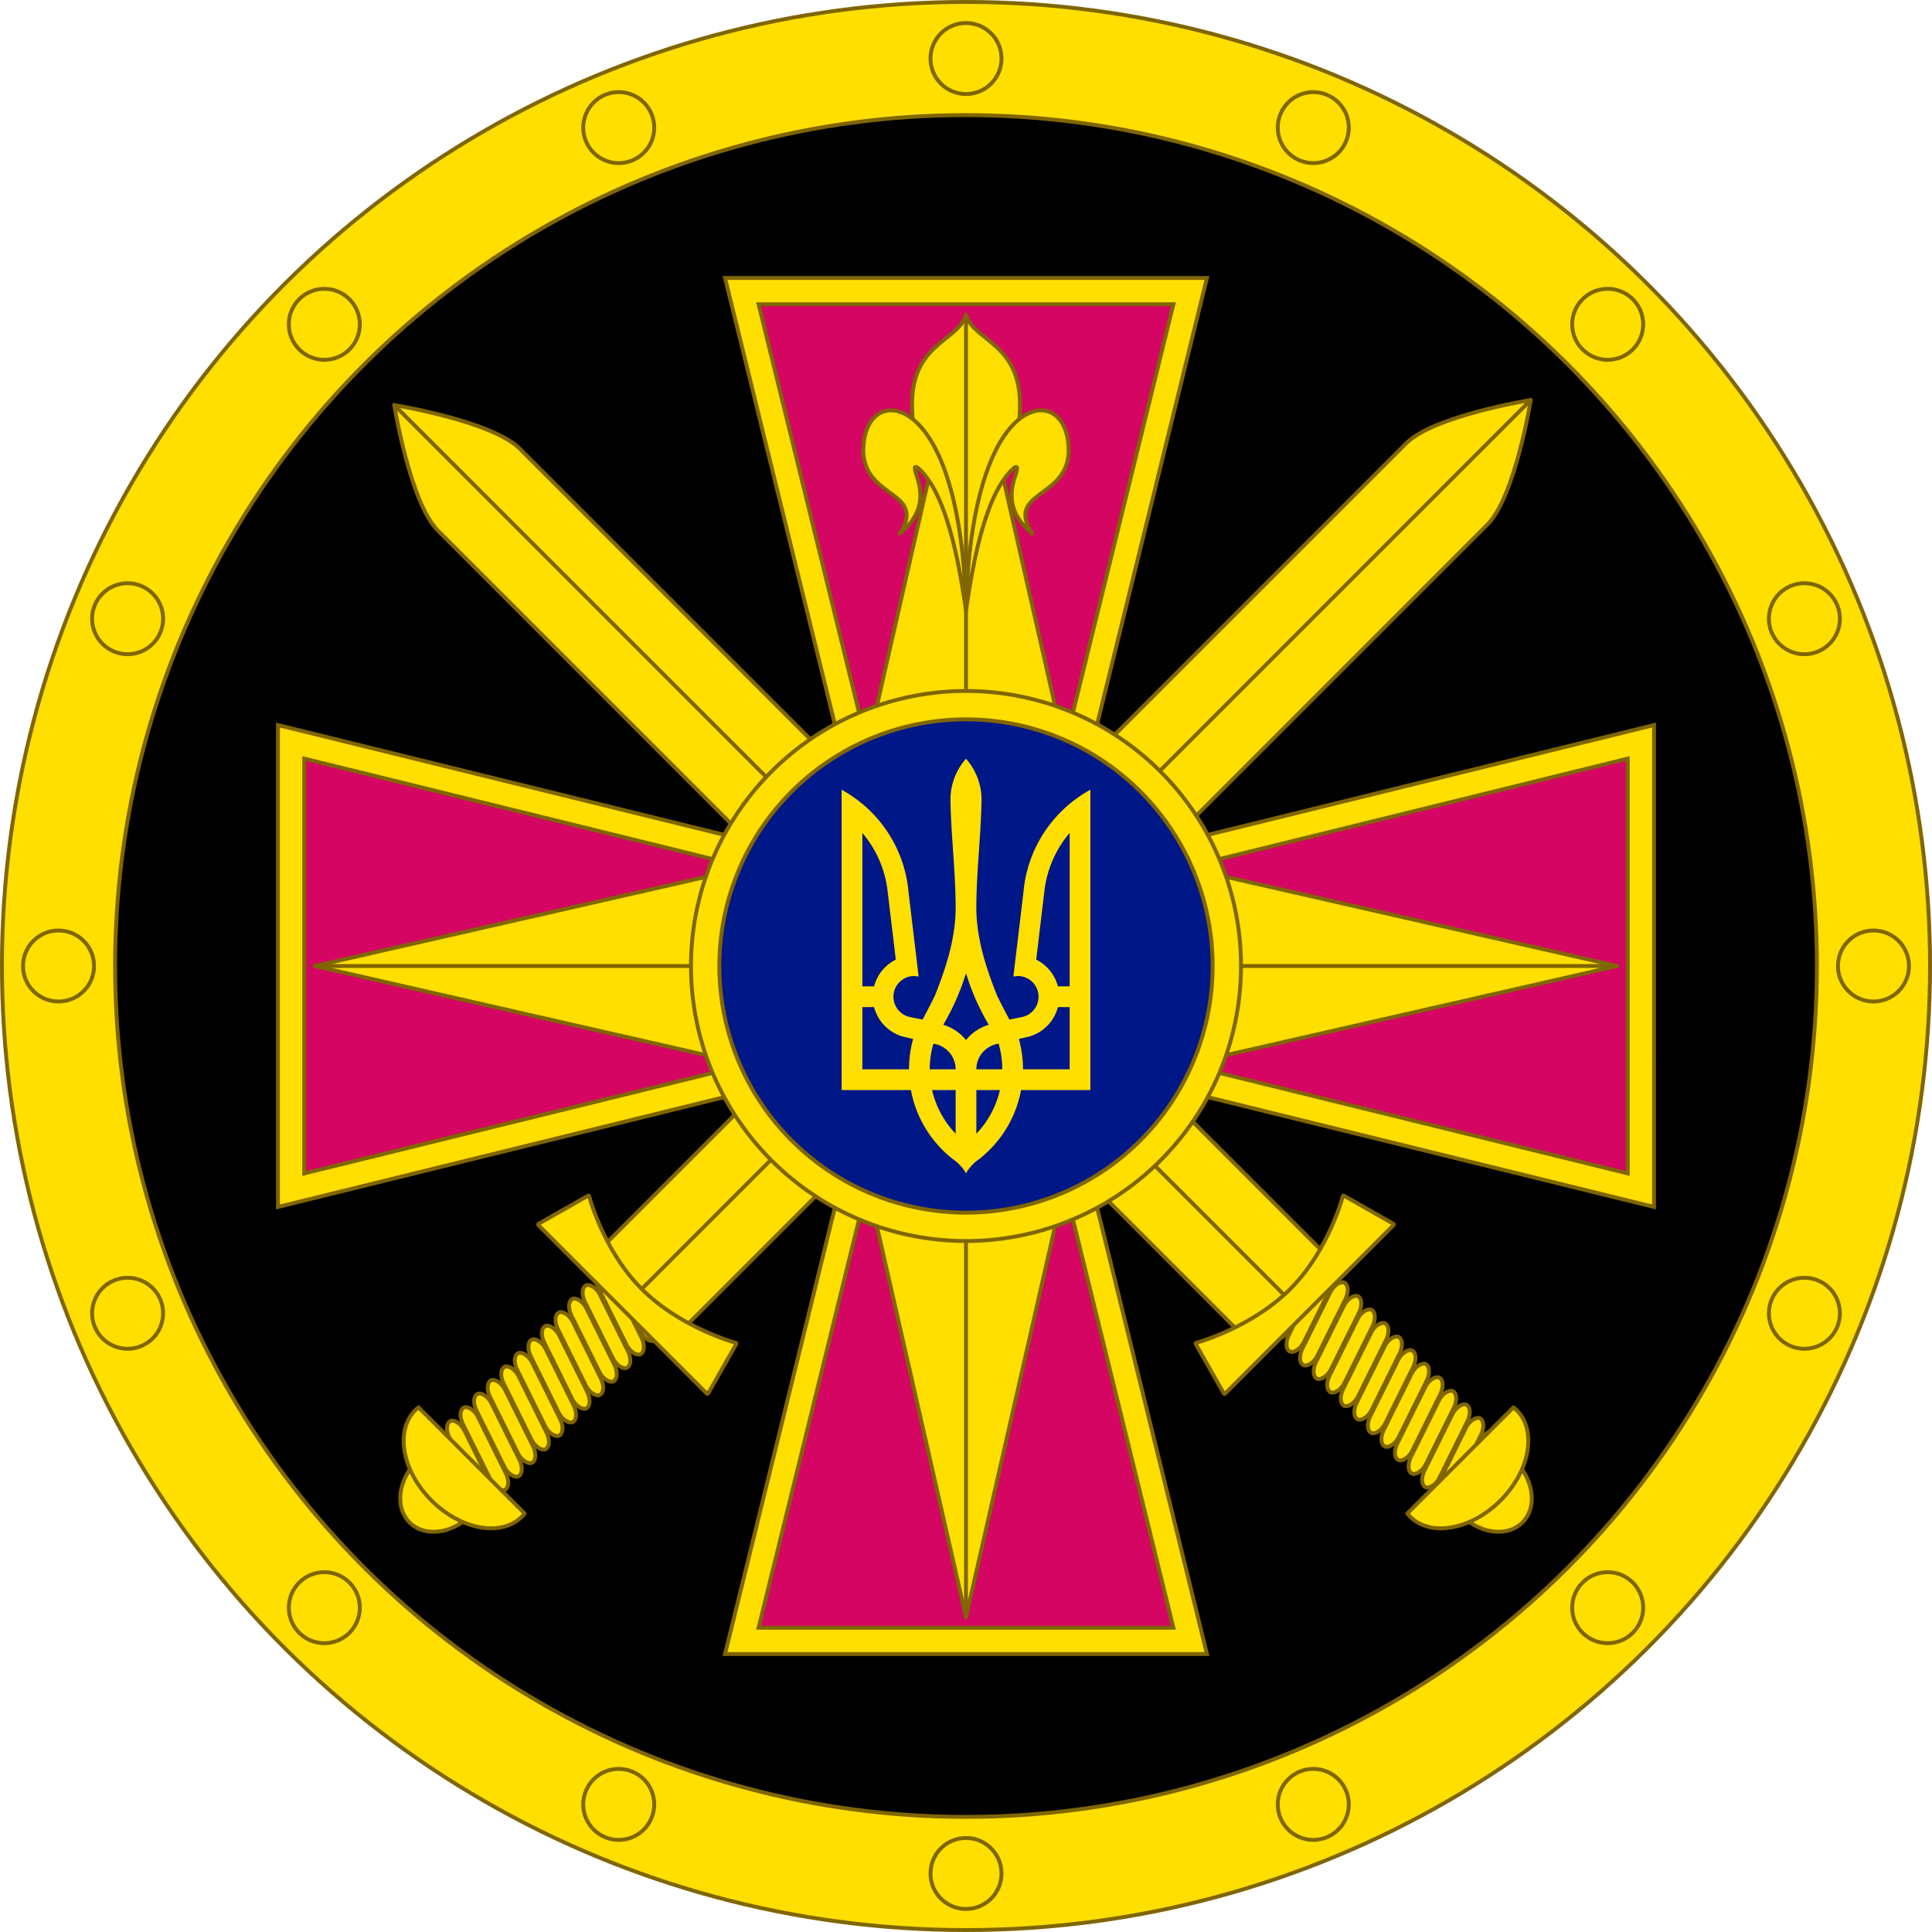 <svg xmlns="http://www.w3.org/2000/svg" width="746.7" height="746.7" viewBox="0 0 700.032 700.032"><defs><linearGradient id="a" x1="67.659" x2="76.056" y1="27.739" y2="36.427" gradientUnits="userSpaceOnUse"><stop offset="0" style="stop-color:#ffed00;stop-opacity:1"/><stop offset="1" style="stop-color:#dccf73;stop-opacity:1"/></linearGradient><clipPath id="b" clipPathUnits="userSpaceOnUse"><path d="M-811.065 659.287h29.332v79.996h-29.332z" style="clip-rule:evenodd;opacity:.408;fill:gold;fill-opacity:1;fill-rule:evenodd;stroke:#806600;stroke-width:1.5;stroke-linecap:butt;stroke-linejoin:miter;stroke-miterlimit:4;stroke-dasharray:none;stroke-dashoffset:0;stroke-opacity:1;image-rendering:optimizeQuality;shape-rendering:geometricPrecision;text-rendering:geometricPrecision" transform="scale(-1 1)"/></clipPath></defs><g transform="translate(604.215 -179.385)"><circle cx="529.401" cy="254.199" r="349.311" style="opacity:1;fill:#ffdf00;fill-opacity:1;stroke:#806600;stroke-width:1.41;stroke-linecap:round;stroke-linejoin:round;stroke-miterlimit:4;stroke-dasharray:none" transform="rotate(90)"/><circle cx="529.401" cy="254.199" r="308.311" style="opacity:1;fill:#000;fill-opacity:1;stroke:#806600;stroke-width:1.41;stroke-linecap:round;stroke-linejoin:round;stroke-miterlimit:4;stroke-dasharray:none" transform="rotate(90)"/><circle cx="529.401" cy="-74.612" r="12.866" style="opacity:1;fill:#ffdf00;fill-opacity:1;stroke:#806600;stroke-width:1.41;stroke-linecap:round;stroke-linejoin:round;stroke-miterlimit:4;stroke-dasharray:none" transform="rotate(90)"/><circle cx="529.401" cy="583.01" r="12.866" style="opacity:1;fill:#ffdf00;fill-opacity:1;stroke:#806600;stroke-width:1.41;stroke-linecap:round;stroke-linejoin:round;stroke-miterlimit:4;stroke-dasharray:none" transform="rotate(90)"/><circle cx="254.199" cy="-858.212" r="12.866" style="opacity:1;fill:#ffdf00;fill-opacity:1;stroke:#806600;stroke-width:1.41;stroke-linecap:round;stroke-linejoin:round;stroke-miterlimit:4;stroke-dasharray:none" transform="scale(-1)"/><circle cx="254.199" cy="-200.59" r="12.866" style="opacity:1;fill:#ffdf00;fill-opacity:1;stroke:#806600;stroke-width:1.41;stroke-linecap:round;stroke-linejoin:round;stroke-miterlimit:4;stroke-dasharray:none" transform="scale(-1)"/><circle cx="194.597" cy="225.278" r="12.866" style="opacity:1;fill:#ffdf00;fill-opacity:1;stroke:#806600;stroke-width:1.41;stroke-linecap:round;stroke-linejoin:round;stroke-miterlimit:4;stroke-dasharray:none" transform="rotate(45)"/><circle cx="194.597" cy="882.899" r="12.866" style="opacity:1;fill:#ffdf00;fill-opacity:1;stroke:#806600;stroke-width:1.41;stroke-linecap:round;stroke-linejoin:round;stroke-miterlimit:4;stroke-dasharray:none" transform="rotate(45)"/><circle cx="554.089" cy="-523.408" r="12.866" style="opacity:1;fill:#ffdf00;fill-opacity:1;stroke:#806600;stroke-width:1.41;stroke-linecap:round;stroke-linejoin:round;stroke-miterlimit:4;stroke-dasharray:none" transform="rotate(135)"/><circle cx="554.089" cy="134.213" r="12.866" style="opacity:1;fill:#ffdf00;fill-opacity:1;stroke:#806600;stroke-width:1.41;stroke-linecap:round;stroke-linejoin:round;stroke-miterlimit:4;stroke-dasharray:none" transform="rotate(135)"/><circle cx="32.256" cy="-915.191" r="12.866" style="opacity:1;fill:#ffdf00;fill-opacity:1;stroke:#806600;stroke-width:1.41;stroke-linecap:round;stroke-linejoin:round;stroke-miterlimit:4;stroke-dasharray:none" transform="rotate(-157.5)"/><circle cx="32.256" cy="-257.57" r="12.866" style="opacity:1;fill:#ffdf00;fill-opacity:1;stroke:#806600;stroke-width:1.41;stroke-linecap:round;stroke-linejoin:round;stroke-miterlimit:4;stroke-dasharray:none" transform="rotate(-157.5)"/><circle cx="391.825" cy="108.631" r="12.866" style="opacity:1;fill:#ffdf00;fill-opacity:1;stroke:#806600;stroke-width:1.41;stroke-linecap:round;stroke-linejoin:round;stroke-miterlimit:4;stroke-dasharray:none" transform="rotate(67.5)"/><circle cx="391.825" cy="766.253" r="12.866" style="opacity:1;fill:#ffdf00;fill-opacity:1;stroke:#806600;stroke-width:1.41;stroke-linecap:round;stroke-linejoin:round;stroke-miterlimit:4;stroke-dasharray:none" transform="rotate(67.5)"/><circle cx="437.442" cy="-720.636" r="12.866" style="opacity:1;fill:#ffdf00;fill-opacity:1;stroke:#806600;stroke-width:1.41;stroke-linecap:round;stroke-linejoin:round;stroke-miterlimit:4;stroke-dasharray:none" transform="rotate(157.5)"/><circle cx="437.442" cy="-63.014" r="12.866" style="opacity:1;fill:#ffdf00;fill-opacity:1;stroke:#806600;stroke-width:1.41;stroke-linecap:round;stroke-linejoin:round;stroke-miterlimit:4;stroke-dasharray:none" transform="rotate(157.5)"/><circle cx="586.38" cy="-296.555" r="12.866" style="opacity:1;fill:#ffdf00;fill-opacity:1;stroke:#806600;stroke-width:1.41;stroke-linecap:round;stroke-linejoin:round;stroke-miterlimit:4;stroke-dasharray:none" transform="rotate(112.5)"/><circle cx="586.38" cy="361.067" r="12.866" style="opacity:1;fill:#ffdf00;fill-opacity:1;stroke:#806600;stroke-width:1.41;stroke-linecap:round;stroke-linejoin:round;stroke-miterlimit:4;stroke-dasharray:none" transform="rotate(112.5)"/></g><g transform="rotate(-63.647 576.184 2602.706) skewX(-.039)"><rect width="33.341" height="6.014" x="2395.743" y="1643.253" rx="5.239" ry="3.007" style="opacity:1;fill:#ffdf00;fill-opacity:1;stroke:#806600;stroke-width:1.41;stroke-linecap:round;stroke-linejoin:round;stroke-miterlimit:4;stroke-dasharray:none"/><rect width="33.341" height="6.014" x="2397.961" y="1636.669" rx="5.239" ry="3.007" style="opacity:1;fill:#ffdf00;fill-opacity:1;stroke:#806600;stroke-width:1.41;stroke-linecap:round;stroke-linejoin:round;stroke-miterlimit:4;stroke-dasharray:none"/><rect width="33.341" height="6.014" x="2400.178" y="1630.085" rx="5.239" ry="3.007" style="opacity:1;fill:#ffdf00;fill-opacity:1;stroke:#806600;stroke-width:1.41;stroke-linecap:round;stroke-linejoin:round;stroke-miterlimit:4;stroke-dasharray:none"/><rect width="33.341" height="6.014" x="2402.395" y="1623.501" rx="5.239" ry="3.007" style="opacity:1;fill:#ffdf00;fill-opacity:1;stroke:#806600;stroke-width:1.41;stroke-linecap:round;stroke-linejoin:round;stroke-miterlimit:4;stroke-dasharray:none"/><rect width="33.341" height="6.014" x="2404.613" y="1616.917" rx="5.239" ry="3.007" style="opacity:1;fill:#ffdf00;fill-opacity:1;stroke:#806600;stroke-width:1.41;stroke-linecap:round;stroke-linejoin:round;stroke-miterlimit:4;stroke-dasharray:none"/><rect width="33.341" height="6.014" x="2406.83" y="1610.333" rx="5.239" ry="3.007" style="opacity:1;fill:#ffdf00;fill-opacity:1;stroke:#806600;stroke-width:1.41;stroke-linecap:round;stroke-linejoin:round;stroke-miterlimit:4;stroke-dasharray:none"/><rect width="33.341" height="6.014" x="2409.047" y="1603.749" rx="5.239" ry="3.007" style="opacity:1;fill:#ffdf00;fill-opacity:1;stroke:#806600;stroke-width:1.41;stroke-linecap:round;stroke-linejoin:round;stroke-miterlimit:4;stroke-dasharray:none"/><rect width="33.341" height="6.014" x="2411.264" y="1597.166" rx="5.239" ry="3.007" style="opacity:1;fill:#ffdf00;fill-opacity:1;stroke:#806600;stroke-width:1.41;stroke-linecap:round;stroke-linejoin:round;stroke-miterlimit:4;stroke-dasharray:none"/><rect width="33.341" height="6.014" x="2413.482" y="1590.582" rx="5.239" ry="3.007" style="opacity:1;fill:#ffdf00;fill-opacity:1;stroke:#806600;stroke-width:1.41;stroke-linecap:round;stroke-linejoin:round;stroke-miterlimit:4;stroke-dasharray:none"/><rect width="33.341" height="6.014" x="2415.7" y="1583.998" rx="5.239" ry="3.007" style="opacity:1;fill:#ffdf00;fill-opacity:1;stroke:#806600;stroke-width:1.41;stroke-linecap:round;stroke-linejoin:round;stroke-miterlimit:4;stroke-dasharray:none"/><rect width="33.341" height="6.014" x="2417.917" y="1577.414" rx="5.239" ry="3.007" style="opacity:1;fill:#ffdf00;fill-opacity:1;stroke:#806600;stroke-width:1.41;stroke-linecap:round;stroke-linejoin:round;stroke-miterlimit:4;stroke-dasharray:none"/><rect width="33.341" height="6.014" x="2420.134" y="1570.83" rx="5.239" ry="3.007" style="opacity:1;fill:#ffdf00;fill-opacity:1;stroke:#806600;stroke-width:1.41;stroke-linecap:round;stroke-linejoin:round;stroke-miterlimit:4;stroke-dasharray:none"/><rect width="33.341" height="6.014" x="2422.352" y="1564.246" rx="5.239" ry="3.007" style="opacity:1;fill:#ffdf00;fill-opacity:1;stroke:#806600;stroke-width:1.41;stroke-linecap:round;stroke-linejoin:round;stroke-miterlimit:4;stroke-dasharray:none"/><rect width="33.341" height="6.014" x="2424.569" y="1557.662" rx="5.239" ry="3.007" style="opacity:1;fill:#ffdf00;fill-opacity:1;stroke:#806600;stroke-width:1.41;stroke-linecap:round;stroke-linejoin:round;stroke-miterlimit:4;stroke-dasharray:none"/></g><path d="M2750.856 799.46c-1.195 8.451-6.94 14.599-13.65 14.602-6.706-.005-12.45-6.15-13.645-14.597 4.12 1.87 8.834 2.86 13.64 2.87 4.813-.009 9.532-1.002 13.654-2.875z" style="clip-rule:evenodd;opacity:1;fill:#ffdf00;fill-opacity:1;fill-rule:evenodd;stroke:#806600;stroke-width:1.41;stroke-linecap:round;stroke-linejoin:round;stroke-miterlimit:4;stroke-dasharray:none;stroke-dashoffset:0;stroke-opacity:1;image-rendering:optimizeQuality;shape-rendering:geometricPrecision;text-rendering:geometricPrecision" transform="rotate(-45 1327.661 3321.062)"/><g style="clip-rule:evenodd;opacity:1;fill-rule:evenodd;image-rendering:optimizeQuality;shape-rendering:geometricPrecision;text-rendering:geometricPrecision"><path d="M4199.345 23.082c0-162.457 239.266-494.29 239.266-494.29s239.267 331.833 239.267 494.29V4809.51h-478.533z" style="opacity:1;fill:#ffdf00;fill-opacity:1;stroke:#806600;stroke-width:16.196;stroke-linecap:round;stroke-linejoin:round;stroke-miterlimit:4;stroke-dasharray:none;stroke-dashoffset:0;stroke-opacity:1" transform="matrix(-.062 .062 .062 .062 447.26 -99.206)"/><path d="M4438.611-471.208v5261.427" style="color:#000;clip-rule:nonzero;display:inline;overflow:visible;visibility:visible;opacity:1;isolation:auto;mix-blend-mode:normal;color-interpolation:sRGB;color-interpolation-filters:linearRGB;solid-color:#000;solid-opacity:1;fill:none;fill-opacity:1;fill-rule:nonzero;stroke:#806600;stroke-width:16.196;stroke-linecap:round;stroke-linejoin:round;stroke-miterlimit:4;stroke-dasharray:none;stroke-dashoffset:0;stroke-opacity:1;color-rendering:auto;image-rendering:auto;shape-rendering:auto;text-rendering:auto;enable-background:accumulate" transform="matrix(-.062 .062 .062 .062 447.26 -99.206)"/></g><path d="M2764.399 782.263c.065.504.102 1.008.11 1.514 0 10.508-12.225 19.026-27.303 19.026-15.076-.001-27.298-8.52-27.298-19.026 0-.505.035-1.01.096-1.514h54.395z" style="clip-rule:evenodd;opacity:1;fill:#ffdf00;fill-opacity:1;fill-rule:evenodd;stroke:#806600;stroke-width:1.41;stroke-linecap:round;stroke-linejoin:round;stroke-miterlimit:4;stroke-dasharray:none;stroke-dashoffset:0;stroke-opacity:1;image-rendering:optimizeQuality;shape-rendering:geometricPrecision;text-rendering:geometricPrecision" transform="rotate(-45 1327.661 3321.062)"/><path d="M2699.51 684.416c.054 0 .107.014.154.04 0 0 17.709 10.183 37.546 10.295 19.833.113 37.54-10.293 37.54-10.293a.307.307 0 0 1 .452.183l5.445 19.784a.306.306 0 0 1-.032.309c0 .007-.01.013-.015.019a.307.307 0 0 1-.285.106h-86.213a.307.307 0 0 1-.289-.112c-.01-.007-.01-.014-.016-.021a.307.307 0 0 1-.026-.303l5.444-19.782a.308.308 0 0 1 .296-.226z" style="color:#000;font-style:normal;font-variant:normal;font-weight:400;font-stretch:normal;font-size:medium;line-height:normal;font-family:sans-serif;text-indent:0;text-align:start;text-decoration:none;text-decoration-line:none;text-decoration-style:solid;text-decoration-color:#000;letter-spacing:normal;word-spacing:normal;text-transform:none;direction:ltr;block-progression:tb;writing-mode:lr-tb;baseline-shift:baseline;text-anchor:start;white-space:normal;clip-rule:nonzero;display:inline;overflow:visible;visibility:visible;opacity:1;isolation:auto;mix-blend-mode:normal;color-interpolation:sRGB;color-interpolation-filters:linearRGB;solid-color:#000;solid-opacity:1;fill:#ffdf00;fill-opacity:1;fill-rule:nonzero;stroke:#806600;stroke-width:1.41;stroke-linecap:round;stroke-linejoin:round;stroke-miterlimit:4;stroke-dasharray:none;stroke-dashoffset:0;stroke-opacity:1;color-rendering:auto;image-rendering:auto;shape-rendering:auto;text-rendering:auto;enable-background:accumulate" transform="rotate(-45 1327.661 3321.062)"/><g transform="matrix(-.444 -.896 -.896 .445 2711.843 1963.685)"><rect width="33.341" height="6.014" x="2395.743" y="1643.253" rx="5.239" ry="3.007" style="opacity:1;fill:#ffdf00;fill-opacity:1;stroke:#806600;stroke-width:1.41;stroke-linecap:round;stroke-linejoin:round;stroke-miterlimit:4;stroke-dasharray:none"/><rect width="33.341" height="6.014" x="2397.961" y="1636.669" rx="5.239" ry="3.007" style="opacity:1;fill:#ffdf00;fill-opacity:1;stroke:#806600;stroke-width:1.41;stroke-linecap:round;stroke-linejoin:round;stroke-miterlimit:4;stroke-dasharray:none"/><rect width="33.341" height="6.014" x="2400.178" y="1630.085" rx="5.239" ry="3.007" style="opacity:1;fill:#ffdf00;fill-opacity:1;stroke:#806600;stroke-width:1.41;stroke-linecap:round;stroke-linejoin:round;stroke-miterlimit:4;stroke-dasharray:none"/><rect width="33.341" height="6.014" x="2402.395" y="1623.501" rx="5.239" ry="3.007" style="opacity:1;fill:#ffdf00;fill-opacity:1;stroke:#806600;stroke-width:1.41;stroke-linecap:round;stroke-linejoin:round;stroke-miterlimit:4;stroke-dasharray:none"/><rect width="33.341" height="6.014" x="2404.613" y="1616.917" rx="5.239" ry="3.007" style="opacity:1;fill:#ffdf00;fill-opacity:1;stroke:#806600;stroke-width:1.41;stroke-linecap:round;stroke-linejoin:round;stroke-miterlimit:4;stroke-dasharray:none"/><rect width="33.341" height="6.014" x="2406.83" y="1610.333" rx="5.239" ry="3.007" style="opacity:1;fill:#ffdf00;fill-opacity:1;stroke:#806600;stroke-width:1.41;stroke-linecap:round;stroke-linejoin:round;stroke-miterlimit:4;stroke-dasharray:none"/><rect width="33.341" height="6.014" x="2409.047" y="1603.749" rx="5.239" ry="3.007" style="opacity:1;fill:#ffdf00;fill-opacity:1;stroke:#806600;stroke-width:1.41;stroke-linecap:round;stroke-linejoin:round;stroke-miterlimit:4;stroke-dasharray:none"/><rect width="33.341" height="6.014" x="2411.264" y="1597.166" rx="5.239" ry="3.007" style="opacity:1;fill:#ffdf00;fill-opacity:1;stroke:#806600;stroke-width:1.41;stroke-linecap:round;stroke-linejoin:round;stroke-miterlimit:4;stroke-dasharray:none"/><rect width="33.341" height="6.014" x="2413.482" y="1590.582" rx="5.239" ry="3.007" style="opacity:1;fill:#ffdf00;fill-opacity:1;stroke:#806600;stroke-width:1.41;stroke-linecap:round;stroke-linejoin:round;stroke-miterlimit:4;stroke-dasharray:none"/><rect width="33.341" height="6.014" x="2415.7" y="1583.998" rx="5.239" ry="3.007" style="opacity:1;fill:#ffdf00;fill-opacity:1;stroke:#806600;stroke-width:1.41;stroke-linecap:round;stroke-linejoin:round;stroke-miterlimit:4;stroke-dasharray:none"/><rect width="33.341" height="6.014" x="2417.917" y="1577.414" rx="5.239" ry="3.007" style="opacity:1;fill:#ffdf00;fill-opacity:1;stroke:#806600;stroke-width:1.41;stroke-linecap:round;stroke-linejoin:round;stroke-miterlimit:4;stroke-dasharray:none"/><rect width="33.341" height="6.014" x="2420.134" y="1570.83" rx="5.239" ry="3.007" style="opacity:1;fill:#ffdf00;fill-opacity:1;stroke:#806600;stroke-width:1.41;stroke-linecap:round;stroke-linejoin:round;stroke-miterlimit:4;stroke-dasharray:none"/><rect width="33.341" height="6.014" x="2422.352" y="1564.246" rx="5.239" ry="3.007" style="opacity:1;fill:#ffdf00;fill-opacity:1;stroke:#806600;stroke-width:1.41;stroke-linecap:round;stroke-linejoin:round;stroke-miterlimit:4;stroke-dasharray:none"/><rect width="33.341" height="6.014" x="2424.569" y="1557.662" rx="5.239" ry="3.007" style="opacity:1;fill:#ffdf00;fill-opacity:1;stroke:#806600;stroke-width:1.41;stroke-linecap:round;stroke-linejoin:round;stroke-miterlimit:4;stroke-dasharray:none"/></g><path d="M2750.856 799.46c-1.195 8.451-6.94 14.599-13.65 14.602-6.706-.005-12.45-6.15-13.645-14.597 4.12 1.87 8.834 2.86 13.64 2.87 4.813-.009 9.532-1.002 13.654-2.875z" style="clip-rule:evenodd;opacity:1;fill:#ffdf00;fill-opacity:1;fill-rule:evenodd;stroke:#806600;stroke-width:1.41;stroke-linecap:round;stroke-linejoin:round;stroke-miterlimit:4;stroke-dasharray:none;stroke-dashoffset:0;stroke-opacity:1;image-rendering:optimizeQuality;shape-rendering:geometricPrecision;text-rendering:geometricPrecision" transform="scale(-1 1) rotate(-45 977.645 4166.074)"/><g style="clip-rule:evenodd;opacity:1;fill-rule:evenodd;image-rendering:optimizeQuality;shape-rendering:geometricPrecision;text-rendering:geometricPrecision"><path d="M4199.345 23.082c0-162.457 239.266-494.29 239.266-494.29s239.267 331.833 239.267 494.29V4809.51h-478.533z" style="opacity:1;fill:#ffdf00;fill-opacity:1;stroke:#806600;stroke-width:16.196;stroke-linecap:round;stroke-linejoin:round;stroke-miterlimit:4;stroke-dasharray:none;stroke-dashoffset:0;stroke-opacity:1" transform="scale(.087) rotate(45 2827.332 2935.091)"/><path d="M4438.611-471.208v5261.427" style="color:#000;clip-rule:nonzero;display:inline;overflow:visible;visibility:visible;opacity:1;isolation:auto;mix-blend-mode:normal;color-interpolation:sRGB;color-interpolation-filters:linearRGB;solid-color:#000;solid-opacity:1;fill:none;fill-opacity:1;fill-rule:nonzero;stroke:#806600;stroke-width:16.196;stroke-linecap:round;stroke-linejoin:round;stroke-miterlimit:4;stroke-dasharray:none;stroke-dashoffset:0;stroke-opacity:1;color-rendering:auto;image-rendering:auto;shape-rendering:auto;text-rendering:auto;enable-background:accumulate" transform="scale(.087) rotate(45 2827.332 2935.091)"/></g><path d="M2764.399 782.263c.065.504.102 1.008.11 1.514 0 10.508-12.225 19.026-27.303 19.026-15.076-.001-27.298-8.52-27.298-19.026 0-.505.035-1.01.096-1.514h54.395z" style="clip-rule:evenodd;opacity:1;fill:#ffdf00;fill-opacity:1;fill-rule:evenodd;stroke:#806600;stroke-width:1.41;stroke-linecap:round;stroke-linejoin:round;stroke-miterlimit:4;stroke-dasharray:none;stroke-dashoffset:0;stroke-opacity:1;image-rendering:optimizeQuality;shape-rendering:geometricPrecision;text-rendering:geometricPrecision" transform="scale(-1 1) rotate(-45 977.645 4166.074)"/><path d="M2699.51 684.416c.054 0 .107.014.154.04 0 0 17.709 10.183 37.546 10.295 19.833.113 37.54-10.293 37.54-10.293a.307.307 0 0 1 .452.183l5.445 19.784a.306.306 0 0 1-.032.309c0 .007-.01.013-.015.019a.307.307 0 0 1-.285.106h-86.213a.307.307 0 0 1-.289-.112c-.01-.007-.01-.014-.016-.021a.307.307 0 0 1-.026-.303l5.444-19.782a.308.308 0 0 1 .296-.226z" style="color:#000;font-style:normal;font-variant:normal;font-weight:400;font-stretch:normal;font-size:medium;line-height:normal;font-family:sans-serif;text-indent:0;text-align:start;text-decoration:none;text-decoration-line:none;text-decoration-style:solid;text-decoration-color:#000;letter-spacing:normal;word-spacing:normal;text-transform:none;direction:ltr;block-progression:tb;writing-mode:lr-tb;baseline-shift:baseline;text-anchor:start;white-space:normal;clip-rule:nonzero;display:inline;overflow:visible;visibility:visible;opacity:1;isolation:auto;mix-blend-mode:normal;color-interpolation:sRGB;color-interpolation-filters:linearRGB;solid-color:#000;solid-opacity:1;fill:#ffdf00;fill-opacity:1;fill-rule:nonzero;stroke:#806600;stroke-width:1.41;stroke-linecap:round;stroke-linejoin:round;stroke-miterlimit:4;stroke-dasharray:none;stroke-dashoffset:0;stroke-opacity:1;color-rendering:auto;image-rendering:auto;shape-rendering:auto;text-rendering:auto;enable-background:accumulate" transform="scale(-1 1) rotate(-45 977.645 4166.074)"/><path d="m1255.008 283.068 52.858 214.85-214.85-52.858v174.605l214.853-52.861-52.86 214.853h174.604L1376.75 566.8l214.856 52.864V445.06l-214.853 52.86 52.861-214.852z" style="color:#000;font-style:normal;font-variant:normal;font-weight:400;font-stretch:normal;font-size:medium;line-height:normal;font-family:sans-serif;text-indent:0;text-align:start;text-decoration:none;text-decoration-line:none;text-decoration-style:solid;text-decoration-color:#000;letter-spacing:normal;word-spacing:normal;text-transform:none;direction:ltr;block-progression:tb;writing-mode:lr-tb;baseline-shift:baseline;text-anchor:start;white-space:normal;clip-rule:nonzero;display:inline;overflow:visible;visibility:visible;opacity:1;isolation:auto;mix-blend-mode:normal;color-interpolation:sRGB;color-interpolation-filters:linearRGB;solid-color:#000;solid-opacity:1;fill:#ffdf00;fill-opacity:1;fill-rule:nonzero;stroke:#806600;stroke-width:1.411;stroke-linecap:butt;stroke-linejoin:miter;stroke-miterlimit:4;stroke-dasharray:none;stroke-dashoffset:0;stroke-opacity:1;color-rendering:auto;image-rendering:auto;shape-rendering:auto;text-rendering:auto;enable-background:accumulate" transform="translate(-992.295 -182.346)"/><path d="m1320.877 510.929-53.718-218.337h150.303l-53.718 218.337 218.337-53.718v150.303l-218.337-53.718 53.718 218.337h-150.303l53.718-218.337-218.337 53.718V457.21z" style="opacity:1;fill:#d50663;stroke:#806600;stroke-width:1.411" transform="translate(-992.295 -182.346)"/><path d="m1396.08 532.362-53.77 235.91-53.77-235.91 53.77-235.91z" style="fill:#ffdf00;fill-rule:evenodd;stroke:#806600;stroke-width:1.41;stroke-linecap:round;stroke-linejoin:round;stroke-miterlimit:4;stroke-dasharray:none;stroke-opacity:1" transform="translate(-992.295 -182.346)"/><path d="M1261.467 348.902c1.477-4.773 2.516-10.62 2.77-18.771.627-23.463-16.591-23.966-19.535-33.69-2.945 9.724-20.165 10.227-19.54 33.69.255 8.15 1.293 13.998 2.77 18.771" style="fill:#ffdf00;fill-rule:evenodd;stroke:#806600;stroke-width:1.41;stroke-linecap:round;stroke-linejoin:round;stroke-miterlimit:4;stroke-dasharray:none" transform="translate(-894.682 -182.336)"/><path d="M1244.7 403.436c.616-29.758 5.91-51.825 14.01-63.44 10.415-14.934 23.67-10.224 23.181 6.671-1.275 16.531-22.857 13.752-13.237 29.025-6.069-5.228-9.48-11.355-6.042-21.105.66-1.871 1.392-4.611-1.262-2.033-10.84 10.527-14.79 38.958-16.652 50.882z" style="fill:#ffdf00;fill-rule:evenodd;stroke:#806600;stroke-width:1.41;stroke-linecap:round;stroke-linejoin:round;stroke-miterlimit:4;stroke-dasharray:none" transform="translate(-894.682 -182.336)"/><path d="M1244.7 403.436c-.616-29.758-5.914-51.825-14.014-63.44-10.415-14.934-23.671-10.224-23.181 6.671 1.275 16.531 22.857 13.752 13.236 29.025 6.07-5.228 9.48-11.355 6.043-21.105-.66-1.871-1.393-4.611 1.261-2.033 10.84 10.527 14.794 38.958 16.655 50.882z" style="fill:#ffdf00;fill-rule:evenodd;stroke:#806600;stroke-width:1.41;stroke-linecap:round;stroke-linejoin:round;stroke-miterlimit:4;stroke-dasharray:none" transform="translate(-894.682 -182.336)"/><path d="M1342.31 296.452v471.82" style="fill:none;fill-rule:evenodd;stroke:#806600;stroke-width:1.41;stroke-linecap:round;stroke-linejoin:round;stroke-miterlimit:4;stroke-dasharray:none;stroke-opacity:1" transform="translate(-992.295 -182.346)"/><path d="m1569.53 478.593 235.91 53.77-235.91 53.769-235.91-53.77z" style="fill:#ffdf00;fill-rule:evenodd;stroke:#806600;stroke-width:1.41;stroke-linecap:round;stroke-linejoin:round;stroke-miterlimit:4;stroke-dasharray:none;stroke-opacity:1" transform="translate(-1219.514 -182.346)"/><path d="M1333.62 532.362h471.82" style="fill:none;fill-rule:evenodd;stroke:#806600;stroke-width:1.41;stroke-linecap:round;stroke-linejoin:round;stroke-miterlimit:4;stroke-dasharray:none;stroke-opacity:1" transform="translate(-1219.514 -182.346)"/><path d="M1441.959 532.362a99.648 99.648 0 0 1-99.648 99.649 99.648 99.648 0 0 1-99.649-99.649 99.648 99.648 0 0 1 99.649-99.648 99.648 99.648 0 0 1 99.648 99.648z" style="opacity:1;fill:#ffdf00;stroke:#806600;stroke-width:1.411;stroke-miterlimit:4;stroke-dasharray:none" transform="translate(-992.295 -182.346)"/><path d="M1431.678 532.362a89.367 89.367 0 0 1-89.367 89.367 89.367 89.367 0 0 1-89.368-89.367 89.367 89.367 0 0 1 89.368-89.367 89.367 89.367 0 0 1 89.367 89.367z" style="opacity:1;fill:#001788;stroke:#806600;stroke-width:1.411;stroke-miterlimit:4;stroke-dasharray:none" transform="translate(-992.295 -182.346)"/><path d="M1342.31 457.253c-3.5 3.972-5.633 9.171-5.633 14.878.208 12.53 1.745 25.035 1.878 37.562.278 11.675-3.224 22.64-7.482 33.336-1.418 2.956-2.953 5.85-4.488 8.745l-4.519-.91c-4.065-.813-6.71-4.766-5.897-8.832.711-3.559 3.842-6.03 7.335-6.046l1.643.177-3.668-30.637c-1.198-13.643-8.235-25.61-18.6-33.395a47.205 47.205 0 0 0-5.634-3.639v108.813h25.115c1.878 10.196 7.488 19.078 15.374 25.178a15.158 15.158 0 0 1 4.577 4.989 15.158 15.158 0 0 1 4.577-4.989c7.885-6.1 13.496-14.982 15.374-25.178h25.114V468.492a47.206 47.206 0 0 0-5.633 3.639c-10.365 7.786-17.402 19.752-18.601 33.395l-3.668 30.636 1.643-.176c3.493.018 6.624 2.487 7.335 6.046.813 4.066-1.831 8.02-5.897 8.832l-4.518.91c-1.536-2.896-3.07-5.789-4.49-8.745-4.257-10.696-7.759-21.661-7.48-33.336.133-12.527 1.67-25.032 1.877-37.562 0-5.707-2.133-10.906-5.633-14.878zm-37.554 26.91a39.26 39.26 0 0 1 9.095 20.63l3.022 25.266c-3.848 1.916-6.765 5.43-7.863 9.684h-4.254v-55.58zm75.11 0v55.58h-4.255c-1.098-4.253-4.015-7.768-7.863-9.684l3.022-25.267a39.259 39.259 0 0 1 9.095-20.63zm-37.555 50.796a85.955 85.955 0 0 0 8.244 18.693 16.877 16.877 0 0 0-8.244 5.546 16.877 16.877 0 0 0-8.245-5.546 85.955 85.955 0 0 0 8.245-18.693zm-37.555 12.296h4.254c1.342 5.184 5.388 9.281 10.533 10.711l3.609.822a41.348 41.348 0 0 0-1.496 11.004h-16.9v-22.537zm70.855 0h4.254v22.537h-16.9c0-3.81-.53-7.5-1.496-11.004l3.61-.822c5.144-1.43 9.19-5.527 10.532-10.71zm-45.124 13.264c4.556.644 8.068 4.54 8.068 9.273h-9.388c0-3.22.476-6.323 1.32-9.273zm23.648 0a33.66 33.66 0 0 1 1.32 9.273h-9.389c0-4.734 3.512-8.629 8.069-9.273zm-24.118 16.786h8.538v15.817a33.835 33.835 0 0 1-8.538-15.817zm16.05 0h8.537a33.833 33.833 0 0 1-8.538 15.817v-15.817z" style="display:inline;opacity:1;fill:#ffdf00;fill-opacity:1" transform="translate(-992.295 -182.346)"/></svg>